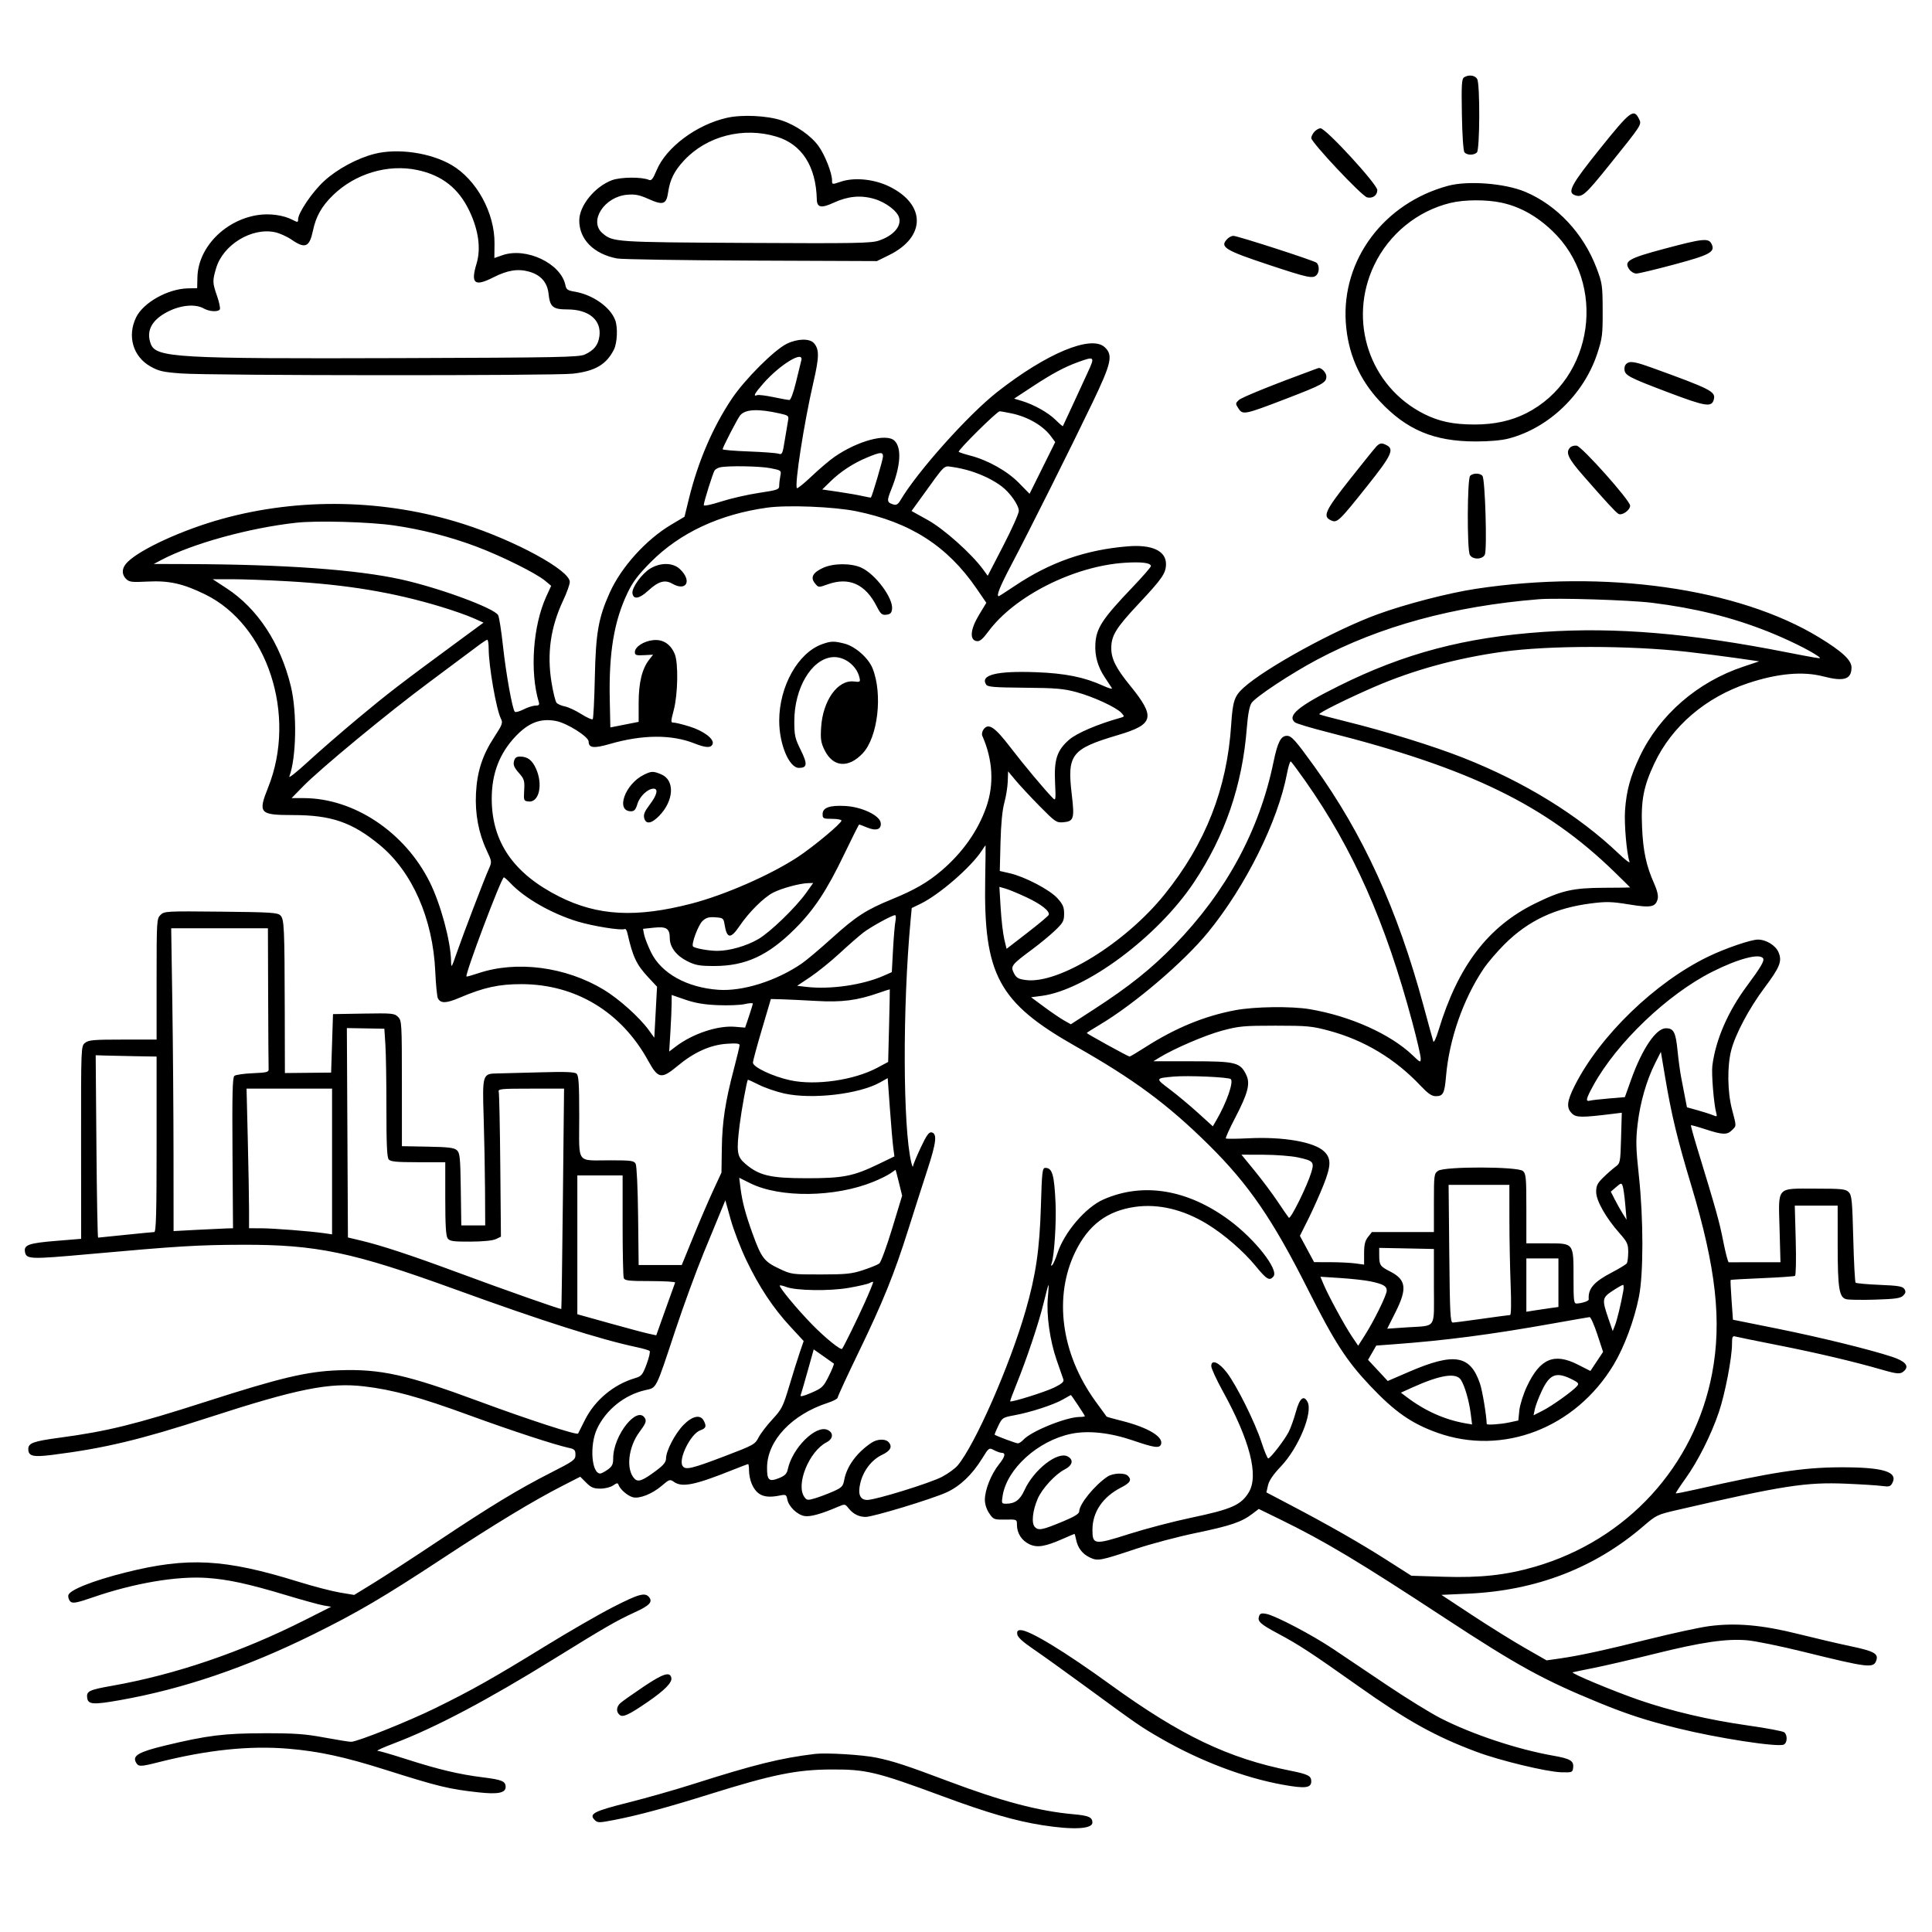 <svg version="1.1" width="1024" height="1024" xmlns="http://www.w3.org/2000/svg"><path d="M776.000 40.979 C 774.734 41.779,774.551 44.854,774.829 60.706 C 775.023 71.774,775.586 80.001,776.201 80.743 C 777.524 82.337,781.231 82.369,782.800 80.800 C 784.339 79.261,784.485 44.775,782.965 41.934 C 781.863 39.876,778.479 39.412,776.000 40.979 M848.122 78.696 C 832.906 97.635,830.589 101.861,834.582 103.393 C 838.485 104.891,840.079 103.507,853.091 87.313 C 870.462 65.696,870.219 66.075,868.680 62.976 C 865.913 57.407,864.130 58.771,848.122 78.696 M385.225 62.455 C 369.067 66.136,353.040 78.126,347.991 90.309 C 346.166 94.712,345.241 95.902,344.053 95.378 C 340.223 93.688,328.861 93.782,324.256 95.540 C 315.177 99.007,307.074 108.995,307.022 116.782 C 306.955 126.824,314.670 134.628,327.000 136.990 C 329.475 137.464,361.489 137.971,398.141 138.117 L 464.783 138.381 471.284 135.181 C 490.748 125.599,490.816 108.435,471.428 98.890 C 463.359 94.917,452.785 93.863,445.593 96.314 C 441.020 97.872,441.000 97.869,441.000 95.596 C 441.000 91.715,437.252 82.178,433.884 77.488 C 429.881 71.914,421.971 66.390,414.339 63.838 C 406.612 61.254,393.276 60.620,385.225 62.455 M696.655 69.829 C 695.745 70.835,695.000 72.335,695.000 73.163 C 695.000 75.462,721.746 103.898,724.576 104.609 C 727.496 105.341,730.000 103.555,730.000 100.741 C 730.000 97.669,702.720 67.987,699.905 67.995 C 699.028 67.998,697.565 68.823,696.655 69.829 M411.706 72.466 C 425.040 76.527,432.495 88.184,432.923 105.643 C 433.031 110.044,435.258 110.490,441.874 107.436 C 449.376 103.974,456.180 103.329,463.321 105.405 C 469.518 107.207,475.688 111.907,476.594 115.518 C 477.747 120.113,473.418 124.940,465.832 127.519 C 461.712 128.920,453.447 129.064,395.332 128.749 C 325.614 128.371,324.804 128.316,319.302 123.583 C 311.913 117.228,320.307 104.220,332.445 103.213 C 336.717 102.859,338.953 103.316,343.973 105.568 C 351.463 108.930,353.210 108.297,354.132 101.892 C 355.101 95.156,357.429 90.525,362.656 84.937 C 374.731 72.028,394.097 67.104,411.706 72.466 M198.512 81.545 C 189.342 83.868,178.729 89.596,171.782 95.972 C 165.548 101.693,158.000 112.801,158.000 116.253 C 158.000 117.929,157.796 117.946,154.999 116.500 C 150.083 113.958,142.737 112.985,136.325 114.027 C 118.944 116.853,104.997 131.346,104.634 146.960 L 104.500 152.734 99.500 152.847 C 88.938 153.086,75.920 160.403,72.130 168.231 C 67.332 178.143,70.503 189.003,79.714 194.206 C 84.181 196.730,86.404 197.234,96.189 197.942 C 112.277 199.106,293.736 199.198,303.691 198.048 C 315.466 196.687,321.388 193.207,325.383 185.300 C 327.175 181.753,327.523 173.505,326.045 169.617 C 323.390 162.635,314.013 156.114,304.361 154.538 C 300.908 153.974,300.133 153.418,299.685 151.181 C 297.373 139.645,278.905 130.858,266.260 135.277 L 262.019 136.759 262.101 129.120 C 262.274 112.927,252.611 95.236,239.345 87.462 C 228.227 80.946,210.828 78.425,198.512 81.545 M221.201 90.115 C 234.241 92.857,243.061 99.785,248.776 111.773 C 253.651 121.996,254.984 131.797,252.580 139.737 C 249.370 150.338,251.494 152.079,261.463 147.019 C 268.980 143.203,274.492 142.318,280.410 143.975 C 286.610 145.711,290.103 149.666,290.741 155.674 C 291.489 162.708,293.034 164.000,300.695 164.000 C 312.127 164.000,318.849 169.631,317.695 178.240 C 317.077 182.844,314.828 185.665,310.000 187.888 C 306.875 189.327,296.381 189.533,212.000 189.809 C 93.367 190.196,82.695 189.588,79.917 182.282 C 77.275 175.334,80.463 169.424,89.208 165.054 C 96.045 161.638,103.643 161.009,108.000 163.500 C 110.930 165.175,115.610 165.439,116.512 163.981 C 116.859 163.420,116.210 160.268,115.071 156.977 C 112.587 149.798,112.555 148.861,114.567 142.087 C 118.256 129.663,133.540 120.391,145.863 123.100 C 148.262 123.627,152.168 125.396,154.543 127.029 C 161.761 131.996,164.021 131.036,165.880 122.217 C 167.466 114.688,170.495 109.320,176.418 103.538 C 188.229 92.009,205.539 86.821,221.201 90.115 M767.500 98.482 C 733.524 107.655,711.076 137.641,713.297 170.887 C 714.378 187.065,720.374 200.981,731.290 212.650 C 745.522 227.865,759.999 233.950,782.040 233.983 C 789.284 233.994,795.799 233.423,799.540 232.451 C 820.835 226.915,839.492 209.036,846.598 187.355 C 849.257 179.240,849.496 177.329,849.447 164.500 C 849.397 151.253,849.223 150.047,846.206 142.084 C 839.264 123.756,825.341 108.848,808.500 101.709 C 797.779 97.164,778.113 95.616,767.500 98.482 M795.797 107.421 C 805.528 109.508,814.351 114.389,822.658 122.280 C 851.985 150.138,844.849 200.761,809.026 218.981 C 801.072 223.027,792.082 225.000,781.605 225.000 C 770.328 225.000,762.730 223.410,754.733 219.378 C 725.899 204.837,714.252 170.045,728.341 140.535 C 736.204 124.065,751.218 111.807,768.725 107.566 C 776.151 105.767,787.794 105.704,795.797 107.421 M650.571 126.571 C 646.276 130.867,648.994 132.577,672.501 140.370 C 693.285 147.260,695.800 147.800,697.800 145.800 C 699.366 144.234,699.338 140.518,697.750 139.235 C 696.263 138.033,655.921 125.000,653.688 125.000 C 652.838 125.000,651.436 125.707,650.571 126.571 M882.110 131.860 C 863.046 136.947,860.517 138.438,863.570 142.796 C 864.419 144.008,866.100 144.995,867.307 144.989 C 868.513 144.982,877.566 142.814,887.423 140.170 C 906.691 135.003,909.394 133.474,907.039 129.072 C 905.459 126.120,902.292 126.474,882.110 131.860 M417.000 182.217 C 410.306 185.513,394.732 201.097,387.851 211.383 C 377.700 226.559,369.910 244.771,365.048 264.694 L 362.804 273.889 355.825 278.035 C 342.421 285.998,329.255 300.559,323.145 314.177 C 317.174 327.485,315.779 335.427,315.273 359.000 C 315.020 370.825,314.517 380.812,314.156 381.193 C 313.795 381.575,311.053 380.342,308.062 378.453 C 305.072 376.565,301.150 374.744,299.348 374.406 C 297.546 374.067,295.575 373.192,294.968 372.461 C 294.361 371.730,293.177 366.940,292.337 361.816 C 289.808 346.397,291.788 332.445,298.532 318.146 C 300.439 314.102,302.000 309.729,302.000 308.429 C 302.000 302.241,272.997 286.459,245.500 277.685 C 204.291 264.535,158.874 263.601,117.565 275.054 C 97.033 280.747,75.035 290.761,67.769 297.722 C 64.553 300.802,64.217 304.217,66.868 306.868 C 68.505 308.505,69.892 308.675,78.118 308.245 C 89.574 307.647,97.017 309.303,108.782 315.070 C 141.852 331.278,157.439 379.101,142.122 417.355 C 136.650 431.019,137.524 432.000,155.169 432.000 C 175.584 432.000,186.565 435.771,201.198 447.805 C 218.528 462.057,229.458 486.946,230.706 515.000 C 231.012 521.875,231.639 528.231,232.099 529.125 C 233.542 531.925,236.504 531.842,243.617 528.803 C 256.372 523.355,264.469 521.586,276.500 521.616 C 305.129 521.690,329.315 536.324,343.523 562.172 C 348.829 571.824,350.540 572.121,359.218 564.896 C 367.838 557.718,376.426 553.846,385.099 553.225 C 390.028 552.872,392.000 553.070,392.000 553.916 C 392.000 554.567,390.671 560.140,389.046 566.300 C 384.411 583.869,382.788 594.468,382.584 608.500 L 382.394 621.500 377.992 631.000 C 375.571 636.225,370.833 647.250,367.463 655.500 L 361.337 670.500 349.918 670.500 L 338.500 670.500 338.207 644.604 C 338.042 630.006,337.481 617.899,336.922 616.854 C 336.039 615.205,334.577 614.998,323.715 614.986 C 305.085 614.966,307.000 617.598,307.000 592.006 C 307.000 574.195,306.736 570.026,305.547 569.039 C 304.478 568.152,299.383 567.971,286.297 568.355 C 276.509 568.642,266.395 568.904,263.821 568.938 C 255.701 569.045,255.627 569.278,256.354 592.459 C 256.700 603.481,257.026 620.825,257.078 631.000 L 257.173 649.500 250.837 649.500 L 244.500 649.500 244.229 630.386 C 243.988 613.431,243.754 611.087,242.151 609.636 C 240.696 608.320,237.677 607.952,226.682 607.750 L 213.020 607.500 213.010 574.250 C 213.000 542.205,212.927 540.927,210.975 538.975 C 209.084 537.084,207.883 536.969,192.725 537.225 L 176.500 537.500 176.000 553.000 L 175.500 568.500 163.250 568.618 L 151.000 568.737 150.926 536.118 C 150.823 491.196,150.642 487.214,148.608 485.178 C 147.128 483.697,143.424 483.464,117.020 483.196 C 87.969 482.900,87.050 482.950,85.054 484.946 C 83.067 486.933,83.000 488.050,83.000 519.000 L 83.000 551.000 65.111 551.000 C 49.556 551.000,46.942 551.228,45.079 552.750 C 42.940 554.498,42.937 554.561,42.973 605.551 L 43.010 656.603 29.462 657.715 C 15.472 658.863,12.678 659.824,13.202 663.310 C 13.830 667.490,15.504 667.558,47.204 664.705 C 94.327 660.463,104.897 659.819,128.500 659.752 C 167.762 659.640,186.826 663.632,241.110 683.332 C 287.832 700.287,317.917 709.871,337.500 714.039 C 340.800 714.742,343.858 715.625,344.295 716.003 C 344.732 716.380,344.026 719.531,342.728 723.004 C 340.563 728.793,340.038 729.417,336.433 730.495 C 325.102 733.882,315.172 742.228,309.944 752.757 C 308.103 756.466,306.505 759.644,306.394 759.821 C 305.784 760.789,279.982 752.399,254.167 742.840 C 215.567 728.546,201.727 725.476,179.500 726.280 C 162.727 726.886,148.701 730.201,109.223 742.889 C 71.524 755.005,56.866 758.617,31.694 761.996 C 17.696 763.875,15.000 764.844,15.000 768.000 C 15.000 771.822,17.444 772.415,27.802 771.108 C 55.285 767.639,74.297 763.100,110.296 751.411 C 157.648 736.036,174.544 732.640,192.959 734.801 C 208.248 736.595,222.277 740.444,248.657 750.085 C 271.146 758.304,294.143 765.831,301.750 767.462 C 304.504 768.053,305.000 768.599,305.000 771.043 C 305.000 773.734,304.135 774.367,292.058 780.508 C 274.759 789.305,260.150 798.165,232.000 816.934 C 219.075 825.552,203.827 835.470,198.117 838.974 L 187.733 845.345 180.117 844.076 C 175.927 843.378,165.975 840.781,158.000 838.305 C 119.028 826.206,99.481 825.171,66.483 833.460 C 48.987 837.855,36.598 842.816,36.202 845.588 C 36.038 846.736,36.582 848.238,37.411 848.926 C 38.643 849.949,40.795 849.530,49.209 846.627 C 70.933 839.132,93.510 835.272,109.487 836.322 C 120.688 837.057,131.665 839.440,151.841 845.516 C 160.278 848.057,169.053 850.473,171.341 850.886 L 175.500 851.637 161.394 858.753 C 127.890 875.655,92.955 887.561,59.500 893.480 C 47.299 895.639,45.792 896.349,46.184 899.758 C 46.611 903.464,49.240 903.660,63.817 901.070 C 97.000 895.175,130.390 883.829,165.500 866.519 C 189.176 854.846,203.325 846.543,234.500 826.031 C 262.351 807.705,282.828 795.321,298.524 787.309 L 307.549 782.703 310.698 785.851 C 313.265 788.419,314.650 789.000,318.201 789.000 C 320.668 789.000,323.599 788.269,324.965 787.312 C 326.935 785.932,327.459 785.876,327.835 787.005 C 328.622 789.367,332.705 792.888,335.457 793.579 C 339.019 794.472,345.728 791.781,350.836 787.409 C 354.753 784.056,355.092 783.951,357.209 785.434 C 361.573 788.490,368.314 787.120,388.276 779.117 C 392.553 777.403,396.265 776.000,396.526 776.000 C 396.787 776.000,397.000 777.589,397.000 779.532 C 397.000 781.475,397.613 784.512,398.362 786.282 C 401.017 792.555,405.059 794.310,413.121 792.687 C 416.522 792.002,416.776 792.129,417.305 794.777 C 418.058 798.540,422.486 802.817,426.362 803.525 C 429.368 804.074,435.251 802.452,444.187 798.610 C 447.764 797.073,447.930 797.095,449.706 799.354 C 452.123 802.426,455.203 804.000,458.797 804.000 C 462.710 804.000,493.742 794.590,501.640 791.009 C 508.813 787.757,515.246 781.643,520.567 773.022 C 524.111 767.280,524.196 767.220,526.830 768.595 C 528.298 769.361,530.036 769.990,530.691 769.994 C 533.215 770.007,532.837 771.923,529.482 776.129 C 525.302 781.370,522.000 789.648,522.000 794.890 C 522.000 797.229,522.894 800.018,524.312 802.102 C 526.539 805.375,526.852 805.496,532.812 805.403 C 538.994 805.307,539.000 805.309,539.000 808.203 C 539.000 812.609,541.513 816.541,545.555 818.459 C 549.759 820.454,553.957 819.763,563.634 815.483 C 566.722 814.117,569.362 813.000,569.499 813.000 C 569.637 813.000,570.020 814.348,570.349 815.996 C 571.235 820.424,573.679 823.620,577.605 825.483 C 581.853 827.499,583.006 827.284,602.000 820.945 C 609.975 818.283,624.375 814.472,634.000 812.476 C 652.212 808.698,658.074 806.706,663.777 802.357 L 667.164 799.773 678.332 805.228 C 702.264 816.916,719.824 827.431,766.026 857.738 C 804.363 882.885,818.113 890.435,847.500 902.473 C 862.586 908.653,872.629 911.910,889.429 916.070 C 910.181 921.208,941.743 926.080,945.339 924.700 C 947.319 923.941,947.544 919.696,945.686 918.155 C 944.964 917.555,936.158 915.906,926.118 914.490 C 905.948 911.645,885.757 906.909,868.689 901.021 C 855.360 896.423,832.192 886.754,833.545 886.354 C 834.070 886.199,839.225 885.132,845.000 883.984 C 850.775 882.835,865.175 879.490,877.000 876.550 C 901.845 870.374,914.932 868.457,925.967 869.377 C 930.242 869.733,943.586 872.453,955.620 875.420 C 990.715 884.073,993.120 884.349,994.536 879.886 C 995.625 876.456,993.101 875.094,980.935 872.544 C 974.646 871.226,962.075 868.289,953.000 866.017 C 933.885 861.230,919.896 860.016,905.712 861.911 C 900.879 862.556,886.929 865.569,874.712 868.605 C 850.114 874.719,836.965 877.574,826.613 879.050 L 819.726 880.032 808.113 873.387 C 801.726 869.733,789.179 861.921,780.232 856.028 L 763.964 845.313 778.232 844.669 C 814.199 843.046,845.301 831.050,871.090 808.854 C 877.831 803.051,878.483 802.739,888.795 800.358 C 945.071 787.365,957.155 785.483,978.500 786.390 C 986.750 786.741,995.373 787.290,997.663 787.611 C 1001.203 788.106,1001.994 787.879,1002.948 786.097 C 1006.196 780.028,998.069 777.587,975.000 777.703 C 955.504 777.801,939.071 780.333,899.000 789.410 C 893.225 790.719,888.368 791.667,888.206 791.517 C 888.044 791.367,890.345 787.854,893.319 783.709 C 899.914 774.515,906.940 760.548,911.028 748.500 C 914.298 738.865,918.000 719.660,918.000 712.333 C 918.000 708.553,918.269 707.943,919.750 708.368 C 920.712 708.645,930.950 710.732,942.500 713.006 C 962.741 716.991,982.835 721.729,997.497 725.974 C 1005.916 728.412,1007.389 728.468,1009.427 726.431 C 1011.971 723.886,1009.701 721.393,1002.760 719.112 C 990.831 715.191,964.392 708.715,941.500 704.108 L 918.500 699.479 917.756 689.067 C 917.346 683.341,917.128 678.539,917.271 678.396 C 917.413 678.253,924.948 677.827,934.015 677.448 C 943.082 677.069,950.900 676.523,951.388 676.235 C 951.883 675.943,952.053 667.595,951.773 657.356 L 951.270 639.000 962.635 639.000 L 974.000 639.000 974.006 659.750 C 974.012 682.888,974.767 687.652,978.580 688.609 C 979.949 688.953,986.905 689.053,994.036 688.830 C 1004.636 688.500,1007.318 688.110,1008.734 686.694 C 1010.072 685.356,1010.219 684.569,1009.378 683.231 C 1008.476 681.796,1006.229 681.415,996.224 681.000 C 989.588 680.725,983.865 680.205,983.507 679.844 C 983.149 679.484,982.592 668.950,982.269 656.436 C 981.746 636.140,981.484 633.484,979.841 631.841 C 978.208 630.208,976.212 630.000,962.155 630.000 C 941.222 630.000,942.580 628.460,943.208 651.478 L 943.686 669.000 930.343 669.000 C 923.004 669.000,916.674 669.020,916.276 669.044 C 915.878 669.068,914.551 664.006,913.328 657.794 C 911.270 647.345,909.655 641.563,899.584 608.609 C 897.585 602.068,896.083 596.584,896.246 596.420 C 896.409 596.257,899.892 597.221,903.986 598.562 C 913.022 601.521,915.404 601.596,918.000 599.000 C 920.415 596.585,920.415 597.213,918.000 588.000 C 915.572 578.738,915.393 565.136,917.588 556.644 C 919.791 548.117,927.079 534.415,935.160 523.609 C 943.426 512.555,944.648 509.487,942.672 504.758 C 941.146 501.106,936.115 498.000,931.727 498.000 C 928.016 498.000,914.534 502.610,905.500 506.968 C 877.287 520.578,847.846 549.053,834.556 575.584 C 830.463 583.755,830.133 587.133,833.135 590.135 C 835.370 592.370,838.262 592.405,854.540 590.394 L 859.581 589.771 859.201 603.136 C 858.828 616.256,858.773 616.536,856.161 618.458 C 854.697 619.535,851.813 622.069,849.750 624.090 C 846.674 627.104,846.000 628.472,846.000 631.701 C 846.000 636.350,851.035 645.287,858.290 653.516 C 862.523 658.317,862.998 659.347,862.985 663.679 C 862.976 666.331,862.639 668.989,862.235 669.588 C 861.831 670.186,858.225 672.386,854.223 674.476 C 844.690 679.454,841.612 683.067,842.059 688.750 C 842.122 689.550,838.643 690.736,835.750 690.900 C 834.163 690.991,834.000 689.715,834.000 677.223 C 834.000 658.627,834.288 659.000,819.943 659.000 L 809.000 659.000 809.000 640.655 C 809.000 624.153,808.816 622.144,807.171 620.655 C 804.521 618.257,765.627 618.172,762.223 620.557 C 760.089 622.051,760.000 622.732,760.000 637.557 L 760.000 653.000 743.573 653.000 L 727.145 653.000 725.073 655.635 C 723.499 657.636,723.000 659.714,723.000 664.271 L 723.000 670.272 718.360 669.636 C 715.809 669.286,709.846 668.992,705.110 668.983 L 696.500 668.966 692.736 661.991 L 688.972 655.016 693.352 646.258 C 695.761 641.441,699.409 633.291,701.458 628.146 C 705.597 617.756,705.650 613.899,701.706 610.194 C 696.416 605.224,680.095 602.405,661.862 603.311 C 655.461 603.630,650.000 603.667,649.727 603.394 C 649.455 603.121,651.623 598.308,654.547 592.699 C 661.411 579.530,662.761 574.406,660.578 569.805 C 657.394 563.096,655.055 562.500,631.895 562.500 L 611.290 562.500 614.395 560.590 C 622.181 555.800,638.704 548.692,647.663 546.280 C 656.633 543.864,659.131 543.631,676.000 543.631 C 692.908 543.631,695.354 543.860,704.429 546.303 C 723.040 551.312,739.382 561.122,752.830 575.358 C 756.837 579.599,758.855 581.000,760.958 581.000 C 764.901 581.000,765.644 579.572,766.418 570.500 C 768.097 550.836,775.526 529.539,786.303 513.500 C 788.520 510.200,793.560 504.302,797.502 500.393 C 810.104 487.897,824.316 481.218,843.442 478.803 C 851.386 477.799,854.270 477.880,863.349 479.359 C 875.078 481.270,877.509 480.804,878.607 476.431 C 879.021 474.782,878.364 471.959,876.696 468.210 C 872.536 458.863,870.891 451.187,870.327 438.500 C 869.691 424.196,871.115 416.802,876.851 404.608 C 886.112 384.923,904.042 369.574,926.500 362.105 C 942.113 356.913,955.570 355.695,966.339 358.500 C 977.355 361.369,981.333 360.111,981.333 353.758 C 981.333 349.873,976.335 345.247,964.065 337.777 C 921.260 311.718,850.517 301.723,782.233 312.087 C 767.648 314.301,744.762 320.241,730.000 325.645 C 707.327 333.945,670.764 353.991,659.135 364.497 C 654.289 368.875,653.360 371.631,652.562 384.000 C 650.360 418.101,638.971 447.115,617.179 474.137 C 596.419 499.879,560.994 521.727,543.725 519.438 C 539.738 518.910,538.696 518.312,537.403 515.812 C 535.490 512.113,536.093 511.323,546.985 503.261 C 551.118 500.201,556.637 495.645,559.250 493.137 C 563.468 489.086,564.000 488.095,564.000 484.290 C 564.000 480.789,563.353 479.289,560.462 476.089 C 556.398 471.592,543.220 464.683,535.203 462.848 L 529.906 461.635 530.285 446.567 C 530.531 436.788,531.240 429.394,532.307 425.500 C 533.211 422.200,534.033 417.098,534.133 414.163 L 534.314 408.826 538.342 413.663 C 540.557 416.323,546.281 422.468,551.063 427.318 C 559.280 435.652,559.964 436.118,563.527 435.818 C 569.138 435.345,569.581 433.914,568.064 421.158 C 565.526 399.817,567.762 396.942,592.622 389.577 C 611.667 383.936,612.591 380.115,598.960 363.357 C 591.462 354.138,589.000 349.230,589.000 343.500 C 589.000 336.874,591.534 332.778,603.577 319.938 C 616.024 306.668,617.991 303.801,617.996 298.924 C 618.004 291.969,610.601 288.532,597.837 289.562 C 575.553 291.362,556.656 297.953,538.020 310.427 C 533.441 313.492,529.538 316.000,529.347 316.000 C 527.911 316.000,529.993 310.813,535.990 299.450 C 545.299 281.813,567.691 237.061,578.940 213.615 C 589.095 192.447,590.033 188.258,585.559 184.056 C 578.435 177.363,554.788 187.186,528.612 207.712 C 513.145 219.840,486.250 249.919,477.251 265.152 C 475.987 267.291,475.064 267.846,473.535 267.387 C 470.033 266.334,469.919 265.545,472.383 259.442 C 477.420 246.967,478.030 237.147,473.997 233.497 C 469.675 229.586,454.575 233.692,442.348 242.105 C 439.767 243.880,434.348 248.474,430.307 252.313 C 426.266 256.152,422.709 259.042,422.402 258.735 C 420.994 257.327,426.142 224.185,431.104 202.709 C 434.253 189.085,434.297 185.090,431.333 181.816 C 429.052 179.295,422.567 179.476,417.000 182.217 M424.707 191.011 C 424.418 192.116,423.152 197.291,421.894 202.511 C 420.534 208.153,419.105 212.000,418.369 212.000 C 417.688 212.000,413.860 211.312,409.862 210.471 C 405.864 209.630,402.010 209.166,401.297 209.440 C 398.988 210.326,399.907 208.572,404.510 203.310 C 413.321 193.237,426.172 185.412,424.707 191.011 M576.583 197.250 C 574.731 201.238,571.047 209.225,568.397 215.000 C 565.747 220.775,563.478 225.657,563.356 225.850 C 563.233 226.042,561.513 224.580,559.533 222.600 C 555.670 218.737,547.972 214.415,541.506 212.479 L 537.513 211.283 547.006 205.040 C 557.670 198.027,564.165 194.538,571.500 191.882 C 580.174 188.742,580.415 188.997,576.583 197.250 M863.250 192.102 C 861.736 192.663,861.000 193.756,861.000 195.445 C 861.000 198.909,862.720 199.836,884.349 208.028 C 904.045 215.487,907.247 215.985,908.352 211.761 C 909.457 207.537,907.010 206.286,875.000 194.706 C 868.143 192.225,864.874 191.501,863.250 192.102 M697.000 195.708 C 674.693 203.896,658.090 210.607,656.593 212.043 C 654.763 213.796,654.757 213.980,656.435 216.542 C 658.698 219.994,659.690 219.791,681.479 211.415 C 701.203 203.832,703.000 202.838,703.000 199.512 C 703.000 197.539,700.322 194.702,698.816 195.079 C 698.642 195.122,697.825 195.406,697.000 195.708 M413.350 219.157 C 417.856 220.170,418.165 220.434,417.694 222.874 C 417.416 224.318,416.629 229.022,415.944 233.327 C 414.789 240.600,414.552 241.106,412.600 240.469 C 411.445 240.092,404.313 239.556,396.750 239.278 C 389.188 239.000,383.000 238.474,383.000 238.109 C 383.000 237.130,390.936 221.782,392.280 220.163 C 395.016 216.866,401.736 216.545,413.350 219.157 M536.201 219.123 C 544.879 220.963,552.858 225.612,557.036 231.263 L 559.289 234.310 552.489 248.022 L 545.689 261.733 540.074 255.995 C 533.904 249.689,523.691 243.936,514.348 241.502 C 511.240 240.693,508.451 239.784,508.149 239.482 C 507.443 238.777,528.415 218.000,529.833 218.000 C 530.421 218.000,533.286 218.505,536.201 219.123 M729.626 236.517 C 728.792 237.351,722.459 245.188,715.554 253.931 C 702.245 270.785,700.893 273.719,705.480 275.809 C 708.738 277.293,709.645 276.428,724.887 257.292 C 737.399 241.582,739.037 238.161,735.066 236.035 C 732.453 234.637,731.414 234.729,729.626 236.517 M832.243 237.157 C 829.626 239.774,831.066 242.889,839.173 252.157 C 851.251 265.963,856.263 271.402,857.765 272.330 C 859.623 273.478,864.000 270.439,864.000 268.000 C 864.000 265.275,838.419 236.580,835.657 236.207 C 834.463 236.046,832.927 236.473,832.243 237.157 M468.000 241.988 C 468.000 243.547,462.311 262.875,461.611 263.694 C 461.520 263.800,459.433 263.432,456.973 262.874 C 454.513 262.317,448.740 261.315,444.145 260.647 L 435.791 259.433 440.145 255.180 C 445.588 249.864,452.379 245.444,459.781 242.399 C 466.802 239.512,468.000 239.452,468.000 241.988 M408.427 248.157 C 414.101 249.296,414.178 249.358,413.594 252.282 C 413.267 253.914,413.000 256.235,413.000 257.438 C 413.000 259.454,412.148 259.754,402.200 261.249 C 396.261 262.141,387.261 264.203,382.200 265.830 C 376.685 267.603,373.000 268.351,373.000 267.696 C 373.000 266.147,377.829 250.731,378.741 249.366 C 379.159 248.742,380.400 248.007,381.500 247.732 C 385.438 246.748,402.774 247.022,408.427 248.157 M514.500 249.690 C 520.793 251.684,526.550 254.516,530.818 257.717 C 535.325 261.097,540.000 267.755,540.000 270.793 C 540.000 272.164,536.290 280.462,531.755 289.234 L 523.511 305.182 521.077 301.841 C 515.020 293.529,500.387 280.440,491.818 275.668 L 483.140 270.837 488.320 263.664 C 501.521 245.385,499.955 246.899,505.000 247.537 C 507.475 247.850,511.750 248.818,514.500 249.690 M779.200 252.200 C 777.656 253.744,777.509 291.213,779.035 294.066 C 780.434 296.680,785.569 296.675,786.970 294.057 C 788.272 291.622,787.169 254.059,785.741 252.250 C 784.488 250.662,780.767 250.633,779.200 252.200 M453.814 270.962 C 482.543 276.817,502.193 289.452,517.638 312.001 L 522.776 319.503 518.844 326.001 C 514.262 333.574,513.781 339.255,517.674 339.810 C 519.317 340.044,520.826 338.796,523.844 334.712 C 537.749 315.888,569.199 300.038,596.125 298.282 C 605.085 297.698,610.000 298.321,610.000 300.040 C 610.000 300.591,605.604 305.645,600.232 311.271 C 584.232 328.027,581.015 332.947,580.561 341.356 C 580.217 347.739,581.885 353.555,585.672 359.178 C 587.273 361.555,588.918 364.045,589.326 364.711 C 589.735 365.376,587.651 364.814,584.695 363.461 C 574.736 358.901,564.530 356.848,549.000 356.280 C 528.246 355.520,519.432 357.705,522.652 362.810 C 523.465 364.099,526.772 364.374,543.061 364.507 C 559.535 364.642,563.720 364.996,570.500 366.832 C 579.478 369.263,591.709 374.916,594.382 377.870 C 596.080 379.745,596.059 379.843,593.823 380.462 C 581.857 383.777,570.606 388.594,566.605 392.117 C 560.176 397.775,558.615 402.568,559.206 414.835 C 559.640 423.840,559.545 424.543,558.090 423.070 C 553.833 418.761,542.681 405.437,535.633 396.240 C 527.245 385.294,523.907 383.040,521.322 386.574 C 520.571 387.602,520.260 389.131,520.631 389.971 C 526.252 402.692,526.974 415.764,522.724 427.835 C 518.289 440.430,510.209 451.881,499.000 461.457 C 491.797 467.611,484.634 471.755,473.000 476.500 C 459.167 482.142,453.694 485.679,440.906 497.239 C 434.606 502.934,427.438 508.975,424.976 510.663 C 411.496 519.911,393.675 525.530,380.738 524.612 C 364.046 523.427,350.522 515.903,345.081 504.774 C 343.395 501.323,341.743 497.105,341.412 495.400 L 340.810 492.299 346.655 491.679 C 353.283 490.976,355.000 492.137,355.000 497.323 C 355.000 501.965,358.522 506.583,364.234 509.429 C 368.650 511.630,370.717 512.000,378.591 512.000 C 395.095 512.000,407.028 506.525,421.176 492.462 C 431.460 482.241,438.226 472.006,447.531 452.600 C 451.644 444.020,455.178 437.000,455.383 437.000 C 455.588 437.000,457.419 437.695,459.451 438.544 C 464.365 440.597,467.214 439.676,466.808 436.164 C 466.353 432.226,456.812 427.663,448.034 427.185 C 439.726 426.732,436.000 428.061,436.000 431.475 C 436.000 433.838,436.320 434.000,441.000 434.000 C 443.750 434.000,446.000 434.416,446.000 434.925 C 446.000 436.372,431.305 448.643,423.000 454.132 C 408.635 463.625,384.215 474.338,366.442 478.945 C 337.162 486.535,316.784 485.451,296.436 475.219 C 272.255 463.059,260.694 446.362,260.628 423.500 C 260.589 410.059,264.719 399.264,273.377 390.170 C 280.207 382.997,286.517 380.608,294.630 382.123 C 300.496 383.219,312.000 390.467,312.000 393.068 C 312.000 396.458,314.751 396.772,323.145 394.341 C 340.462 389.325,355.848 389.210,368.014 394.005 C 374.175 396.434,376.860 396.528,377.698 394.344 C 378.699 391.737,372.936 387.369,365.439 385.054 C 361.782 383.924,358.019 383.000,357.077 383.000 C 355.464 383.000,355.467 382.604,357.124 376.250 C 359.314 367.855,359.591 351.350,357.621 346.636 C 355.402 341.325,351.318 338.714,346.136 339.293 C 341.095 339.856,336.500 342.867,336.500 345.608 C 336.500 347.237,337.170 347.465,341.322 347.250 L 346.145 347.001 344.134 349.557 C 340.313 354.414,338.500 361.814,338.500 372.549 L 338.500 382.598 331.000 384.076 L 323.500 385.553 323.188 370.885 C 322.656 345.875,325.449 329.169,332.685 314.073 C 335.406 308.397,338.279 304.599,344.873 297.961 C 360.302 282.429,381.359 272.571,406.601 269.065 C 417.374 267.569,442.023 268.559,453.814 270.962 M208.783 278.486 C 223.399 280.581,238.614 284.487,252.500 289.708 C 265.928 294.756,284.206 303.850,288.988 307.861 L 292.133 310.500 289.567 316.090 C 282.449 331.590,280.719 356.124,285.605 372.250 C 286.005 373.572,285.558 374.000,283.779 374.000 C 282.483 374.000,279.661 374.898,277.508 375.996 C 275.354 377.094,273.262 377.657,272.859 377.246 C 271.572 375.936,268.167 356.972,266.566 342.201 C 265.715 334.336,264.572 327.069,264.028 326.053 C 262.038 322.334,232.581 311.493,212.465 307.075 C 188.809 301.880,150.799 299.155,99.500 298.975 L 81.500 298.912 85.500 296.800 C 101.943 288.118,132.020 279.813,157.000 277.056 C 168.008 275.841,195.661 276.604,208.783 278.486 M344.646 301.343 C 340.159 304.060,334.787 311.521,335.208 314.452 C 335.706 317.909,338.838 317.404,343.489 313.117 C 348.908 308.121,352.368 307.100,356.275 309.343 C 363.915 313.728,366.956 307.749,360.249 301.530 C 356.604 298.150,350.050 298.072,344.646 301.343 M436.331 300.937 C 430.804 303.446,429.405 306.044,431.913 309.141 C 433.794 311.464,433.806 311.465,438.649 309.729 C 449.959 305.675,458.619 309.535,464.637 321.312 C 466.766 325.476,467.460 326.082,469.798 325.812 C 471.885 325.571,472.570 324.892,472.809 322.826 C 473.479 317.032,464.029 304.310,456.500 300.871 C 451.156 298.430,441.785 298.461,436.331 300.937 M152.495 308.083 C 183.973 309.876,208.429 313.943,233.684 321.583 C 239.835 323.444,247.435 326.102,250.573 327.490 L 256.277 330.013 243.389 339.492 C 212.056 362.537,205.565 367.524,190.000 380.509 C 180.925 388.080,168.803 398.600,163.061 403.887 C 157.320 409.174,152.948 412.636,153.345 411.580 C 157.088 401.635,157.502 377.549,154.166 363.783 C 148.646 341.007,136.587 322.603,120.122 311.828 L 112.743 307.000 123.117 307.000 C 128.823 307.000,142.043 307.487,152.495 308.083 M875.631 319.492 C 898.352 322.310,917.754 327.107,936.647 334.579 C 947.060 338.698,958.885 344.485,963.500 347.722 C 965.315 348.995,965.129 349.064,961.500 348.467 C 959.300 348.105,953.000 346.920,947.500 345.832 C 896.019 335.652,856.380 332.306,818.161 334.916 C 776.531 337.759,744.323 346.265,709.500 363.614 C 688.163 374.244,682.058 379.313,686.326 382.856 C 687.108 383.505,694.892 385.844,703.624 388.054 C 779.163 407.172,819.326 426.750,855.750 462.207 C 860.288 466.624,863.998 470.297,863.996 470.369 C 863.995 470.441,857.807 470.519,850.246 470.543 C 833.680 470.594,827.564 471.990,813.500 478.930 C 788.607 491.212,772.778 512.019,762.478 546.000 C 761.227 550.125,759.976 552.825,759.697 552.000 C 759.418 551.175,757.066 542.625,754.469 533.000 C 740.722 482.047,722.494 442.108,696.574 406.142 C 686.654 392.378,684.524 390.000,682.116 390.000 C 678.872 390.000,677.158 393.353,674.955 404.011 C 667.481 440.172,649.871 472.699,622.544 500.817 C 610.289 513.427,598.502 522.853,580.001 534.838 L 567.575 542.889 564.006 540.883 C 562.044 539.780,557.302 536.557,553.469 533.720 L 546.500 528.562 552.049 527.842 C 575.622 524.784,613.640 496.457,632.833 467.651 C 649.331 442.888,658.472 416.183,660.840 385.824 C 661.393 378.741,662.233 374.294,663.335 372.611 C 665.417 369.433,684.122 357.059,698.019 349.666 C 731.389 331.913,770.448 321.257,815.500 317.616 C 825.358 316.819,863.733 318.016,875.631 319.492 M259.006 343.750 C 259.017 353.020,263.055 376.129,265.500 380.922 C 266.618 383.112,266.271 384.055,261.869 390.798 C 255.670 400.294,252.859 409.000,252.279 420.500 C 251.736 431.264,253.642 441.501,257.871 450.538 C 260.762 456.717,260.772 456.794,259.054 460.632 C 256.635 466.038,245.412 495.415,241.992 505.294 C 239.272 513.149,239.147 513.323,239.075 509.360 C 238.884 498.840,233.557 479.140,227.755 467.500 C 214.568 441.042,187.638 423.089,161.031 423.017 L 154.563 423.000 160.531 416.897 C 169.900 407.317,205.528 377.887,227.500 361.578 C 238.500 353.414,249.750 345.019,252.500 342.925 C 255.250 340.830,257.837 339.090,258.250 339.058 C 258.663 339.026,259.003 341.137,259.006 343.750 M435.748 341.427 C 422.954 345.992,413.000 363.774,413.000 382.063 C 413.000 394.457,418.254 407.000,423.446 407.000 C 427.871 407.000,428.082 404.960,424.423 397.559 C 421.352 391.349,421.000 389.780,421.000 382.287 C 421.000 364.897,429.878 349.676,440.797 348.346 C 447.164 347.571,453.968 352.522,455.515 359.056 C 456.088 361.479,455.936 361.591,452.598 361.201 C 444.037 360.202,436.134 371.231,435.221 385.453 C 434.822 391.678,435.099 393.573,436.976 397.450 C 441.410 406.610,449.567 407.373,457.196 399.339 C 465.289 390.818,467.966 367.947,462.477 354.234 C 460.267 348.712,453.259 342.555,447.549 341.117 C 441.993 339.718,440.422 339.759,435.748 341.427 M894.000 345.451 C 901.975 346.343,913.879 347.851,920.454 348.802 L 932.407 350.531 923.954 353.357 C 899.654 361.480,879.590 378.903,869.091 401.000 C 864.110 411.483,862.025 419.114,861.304 429.509 C 860.801 436.752,862.166 452.414,863.680 456.773 C 864.010 457.723,861.404 455.752,857.890 452.394 C 836.603 432.054,807.881 414.371,775.314 401.557 C 759.665 395.399,734.150 387.497,713.593 382.441 C 705.945 380.559,699.485 378.819,699.239 378.572 C 698.637 377.971,713.814 370.417,728.100 364.208 C 748.915 355.161,772.026 348.819,796.500 345.440 C 821.074 342.046,863.603 342.051,894.000 345.451 M272.412 403.496 C 271.931 405.410,272.527 406.836,274.968 409.616 C 277.866 412.917,278.122 413.745,277.825 418.871 C 277.511 424.314,277.588 424.510,280.153 424.807 C 285.747 425.455,287.908 415.798,284.063 407.331 C 282.014 402.818,279.579 401.000,275.585 401.000 C 273.703 401.000,272.874 401.652,272.412 403.496 M691.736 413.774 C 717.129 449.837,734.369 488.701,748.602 541.959 C 751.021 551.012,753.000 559.543,753.000 560.917 C 753.000 563.337,752.865 563.287,748.750 559.350 C 736.954 548.063,715.612 538.501,694.148 534.886 C 684.446 533.252,664.914 533.515,654.790 535.415 C 638.344 538.502,622.993 544.821,606.900 555.131 C 602.720 557.809,599.027 560.000,598.694 560.000 C 597.969 560.000,576.000 547.904,576.000 547.505 C 576.000 547.353,579.045 545.419,582.766 543.208 C 601.208 532.252,627.378 509.934,640.262 494.176 C 660.211 469.775,677.380 435.217,682.169 409.823 C 682.862 406.151,683.757 403.350,684.158 403.598 C 684.559 403.846,687.969 408.425,691.736 413.774 M341.256 410.645 C 331.192 415.606,326.141 430.000,334.464 430.000 C 336.182 430.000,336.951 429.108,337.867 426.050 C 339.064 422.054,343.363 418.000,346.404 418.000 C 349.036 418.000,348.226 421.417,344.407 426.418 C 341.700 429.963,340.965 431.725,341.426 433.562 C 342.308 437.074,345.286 436.636,349.412 432.388 C 357.248 424.319,357.770 413.473,350.469 410.422 C 346.207 408.642,345.273 408.664,341.256 410.645 M522.178 465.749 C 521.255 516.675,529.171 531.349,570.083 554.547 C 601.022 572.090,618.929 585.343,640.530 606.685 C 661.848 627.747,674.531 646.239,693.427 683.811 C 707.244 711.286,713.731 721.320,726.186 734.480 C 739.245 748.279,748.056 754.445,761.717 759.345 C 796.471 771.810,835.038 756.958,855.272 723.316 C 860.888 713.979,866.192 699.737,868.665 687.354 C 871.114 675.093,871.104 646.122,868.644 623.249 C 867.054 608.458,866.958 604.542,867.975 595.795 C 869.302 584.385,872.722 572.495,877.266 563.500 L 880.296 557.500 882.599 571.177 C 885.954 591.103,889.024 603.797,896.461 628.500 C 909.558 672.002,912.689 700.332,907.452 727.939 C 898.103 777.222,862.297 816.269,813.474 830.424 C 798.239 834.840,784.692 836.328,765.279 835.716 L 748.058 835.174 734.779 826.710 C 720.629 817.692,704.372 808.411,683.856 797.640 L 671.212 791.001 672.068 787.251 C 672.643 784.730,674.847 781.487,678.787 777.363 C 688.247 767.462,696.022 748.647,692.993 742.988 C 690.971 739.209,688.820 741.071,686.836 748.321 C 685.808 752.073,684.108 756.829,683.056 758.890 C 680.838 763.238,673.315 773.000,672.183 773.000 C 671.759 773.000,670.146 769.111,668.598 764.358 C 665.161 753.805,655.448 734.290,650.253 727.500 C 646.025 721.974,642.000 720.297,642.000 724.061 C 642.000 725.271,644.731 731.223,648.070 737.288 C 662.484 763.472,667.275 782.115,661.870 790.982 C 657.757 797.729,652.754 799.929,631.261 804.445 C 621.881 806.416,607.158 810.274,598.543 813.018 C 579.945 818.942,578.988 818.829,579.022 810.715 C 579.061 801.352,584.505 793.372,594.250 788.393 C 599.069 785.931,599.966 784.366,597.800 782.200 C 596.067 780.467,589.856 780.726,586.973 782.651 C 580.175 787.190,572.000 797.261,572.000 801.096 C 572.000 802.286,569.510 803.838,563.750 806.241 C 552.493 810.935,550.491 811.349,548.528 809.386 C 546.574 807.431,547.232 800.796,550.022 794.324 C 552.318 788.998,559.309 781.393,564.205 778.895 C 568.505 776.702,569.226 773.726,565.890 771.941 C 560.547 769.081,547.878 778.992,542.956 789.883 C 540.655 794.974,537.913 797.000,533.325 797.000 C 530.850 797.000,530.772 796.827,531.423 792.759 C 533.712 778.443,550.122 763.616,567.737 759.947 C 576.739 758.071,588.314 759.313,600.430 763.453 C 611.817 767.344,614.508 767.725,615.337 765.564 C 616.863 761.588,608.426 756.542,594.382 753.033 C 590.216 751.992,586.676 750.996,586.516 750.820 C 586.357 750.644,583.634 746.900,580.467 742.500 C 562.344 717.328,558.353 687.131,570.005 663.350 C 576.930 649.215,586.802 641.800,601.518 639.680 C 613.914 637.894,627.114 641.024,639.809 648.761 C 648.720 654.191,659.135 663.220,665.592 671.112 C 671.387 678.196,672.876 679.059,674.964 676.544 C 677.895 673.012,665.266 656.903,651.648 646.801 C 629.516 630.385,605.802 626.474,584.778 635.774 C 575.339 639.949,564.043 653.193,560.436 664.313 C 559.511 667.166,558.293 669.950,557.730 670.500 C 557.035 671.178,556.927 670.876,557.395 669.559 C 558.764 665.701,559.930 647.903,559.474 637.814 C 558.786 622.576,557.750 619.000,554.027 619.000 C 552.466 619.000,552.241 620.960,551.699 639.250 C 551.019 662.184,549.026 675.819,543.602 694.653 C 535.185 723.877,516.786 765.782,507.554 776.754 C 506.206 778.356,502.492 781.051,499.301 782.744 C 493.144 786.011,464.084 795.000,459.682 795.000 C 455.805 795.000,454.566 791.977,455.998 786.008 C 457.565 779.476,462.051 773.666,467.508 771.101 C 472.087 768.949,473.205 766.605,470.800 764.200 C 469.099 762.499,464.874 762.714,461.973 764.649 C 454.114 769.891,448.824 777.090,447.451 784.410 C 446.812 787.814,446.175 788.475,441.560 790.516 C 438.714 791.774,434.445 793.386,432.072 794.097 C 428.143 795.274,427.635 795.221,426.379 793.503 C 421.623 786.999,428.775 769.270,438.100 764.448 C 441.665 762.605,441.921 759.377,438.622 757.874 C 432.464 755.068,419.997 767.377,417.561 778.666 C 417.019 781.178,416.034 782.169,412.790 783.467 C 407.574 785.554,406.483 784.545,406.555 777.698 C 406.703 763.515,419.709 749.717,438.750 743.542 C 441.637 742.605,444.000 741.338,444.000 740.726 C 444.000 740.114,448.913 729.462,454.918 717.056 C 468.013 690.002,473.912 675.432,481.461 651.500 C 484.584 641.600,489.162 627.301,491.634 619.724 C 496.301 605.418,496.798 600.763,493.722 600.180 C 492.355 599.920,491.027 601.800,487.972 608.319 C 485.787 612.980,483.954 617.403,483.898 618.147 C 483.841 618.891,483.424 617.925,482.969 616.000 C 478.533 597.204,478.360 533.935,482.619 487.893 L 483.230 481.287 487.865 479.043 C 497.860 474.204,514.761 459.529,520.448 450.750 C 521.428 449.238,522.291 447.999,522.365 447.999 C 522.439 447.998,522.355 455.986,522.178 465.749 M270.563 468.102 C 278.125 476.088,292.269 484.180,306.008 488.381 C 314.229 490.894,329.631 493.346,331.181 492.388 C 331.599 492.130,332.225 493.174,332.571 494.709 C 335.384 507.178,337.361 511.334,343.714 518.126 L 348.243 522.967 347.519 536.492 L 346.794 550.016 343.918 546.046 C 338.970 539.215,328.108 529.463,319.963 524.540 C 299.858 512.386,273.786 508.984,253.423 515.859 C 250.175 516.955,247.394 517.727,247.241 517.574 C 246.288 516.621,265.747 465.014,267.063 465.004 C 267.373 465.002,268.948 466.396,270.563 468.102 M427.266 473.250 C 421.793 480.951,408.282 494.021,401.981 497.708 C 395.646 501.415,386.561 504.010,380.040 503.976 C 375.520 503.952,368.306 502.639,367.328 501.662 C 366.240 500.573,370.058 490.294,372.351 488.140 C 374.248 486.358,375.694 485.940,379.120 486.187 C 383.254 486.484,383.505 486.680,384.046 490.034 C 385.267 497.616,387.248 497.800,392.000 490.774 C 396.934 483.480,404.836 475.634,409.798 473.103 C 414.336 470.788,423.779 468.219,428.248 468.083 L 430.997 468.000 427.266 473.250 M544.099 475.608 C 551.877 479.258,556.536 482.933,555.857 484.883 C 555.661 485.447,550.550 489.734,544.500 494.408 L 533.500 502.907 532.270 497.704 C 531.594 494.842,530.739 487.449,530.369 481.277 L 529.698 470.053 532.995 470.999 C 534.809 471.519,539.805 473.593,544.099 475.608 M474.604 488.229 C 474.249 490.004,473.671 496.812,473.319 503.356 L 472.679 515.254 468.371 517.160 C 457.309 522.053,440.114 524.544,427.500 523.080 L 422.500 522.500 429.500 517.813 C 433.350 515.236,440.325 509.598,445.000 505.284 C 449.675 500.970,455.300 496.050,457.500 494.351 C 461.406 491.333,472.633 485.144,474.375 485.048 C 474.856 485.022,474.959 486.453,474.604 488.229 M142.125 528.500 C 142.194 548.575,142.306 565.782,142.375 566.737 C 142.483 568.235,141.329 568.523,134.000 568.827 C 129.325 569.021,124.928 569.653,124.228 570.231 C 123.229 571.056,123.014 579.836,123.228 611.141 L 123.500 651.001 120.000 651.095 C 118.075 651.147,110.987 651.484,104.249 651.845 L 91.998 652.500 91.970 612.000 C 91.955 589.725,91.672 553.612,91.340 531.750 L 90.737 492.000 116.368 492.000 L 142.000 492.000 142.125 528.500 M934.482 507.971 C 935.265 509.238,933.216 512.730,925.956 522.500 C 915.798 536.169,909.325 551.087,907.583 564.840 C 907.047 569.076,908.367 585.227,909.623 589.786 C 910.197 591.873,910.045 591.984,907.876 591.067 C 906.569 590.514,902.939 589.349,899.810 588.477 L 894.120 586.893 893.060 581.446 C 892.477 578.451,891.548 573.638,890.996 570.750 C 890.444 567.862,889.600 561.564,889.121 556.753 C 888.154 547.048,887.079 545.000,882.955 545.000 C 877.714 545.000,870.341 555.927,864.464 572.403 L 861.219 581.500 852.859 582.201 C 848.262 582.587,843.712 583.108,842.750 583.358 C 840.219 584.016,840.561 582.465,844.540 575.225 C 856.926 552.693,883.840 526.978,907.500 515.070 C 921.323 508.113,932.717 505.115,934.482 507.971 M471.229 543.680 L 470.741 562.859 464.935 565.954 C 452.622 572.516,432.408 575.442,419.000 572.603 C 409.739 570.642,398.976 565.559,399.060 563.187 C 399.093 562.259,401.248 554.300,403.849 545.500 L 408.578 529.500 414.039 529.638 C 417.042 529.714,425.350 530.109,432.500 530.517 C 446.333 531.306,454.256 530.280,466.000 526.179 C 469.025 525.122,471.549 524.313,471.609 524.379 C 471.669 524.446,471.498 533.131,471.229 543.680 M380.500 532.757 C 386.000 532.982,392.413 532.727,394.750 532.189 C 397.087 531.652,399.000 531.527,399.000 531.912 C 399.000 532.297,398.085 535.322,396.966 538.635 L 394.932 544.659 389.540 544.212 C 380.350 543.450,367.073 547.896,358.096 554.741 L 354.692 557.336 355.327 546.918 C 355.677 541.188,355.971 534.442,355.981 531.926 L 356.000 527.353 363.250 529.851 C 368.491 531.656,373.271 532.462,380.500 532.757 M204.274 553.871 C 204.580 558.617,204.821 573.872,204.810 587.770 C 204.794 606.303,205.116 613.435,206.017 614.520 C 206.997 615.701,210.150 616.000,221.622 616.000 L 236.000 616.000 236.000 635.309 C 236.000 649.444,236.344 655.088,237.283 656.373 C 238.373 657.864,240.190 658.121,249.357 658.083 C 256.018 658.056,261.171 657.546,262.823 656.751 L 265.500 655.463 265.164 617.981 C 264.979 597.367,264.611 579.712,264.347 578.750 C 263.901 577.132,265.184 577.000,281.414 577.000 L 298.964 577.000 298.344 635.250 C 298.003 667.288,297.628 693.621,297.511 693.768 C 297.210 694.146,267.449 683.671,242.000 674.230 C 218.286 665.433,202.187 660.125,191.454 657.565 L 184.409 655.885 184.127 600.392 L 183.844 544.899 193.781 545.070 L 203.718 545.242 204.274 553.871 M72.250 559.821 L 83.000 560.000 83.000 606.500 C 83.000 643.022,82.732 653.004,81.750 653.021 C 81.063 653.032,74.200 653.694,66.500 654.491 C 58.800 655.288,52.275 655.953,52.000 655.968 C 51.725 655.982,51.323 634.239,51.107 607.650 L 50.715 559.305 56.107 559.474 C 59.073 559.566,66.338 559.723,72.250 559.821 M652.348 571.948 C 653.937 573.537,650.100 584.472,644.704 593.736 L 642.819 596.972 634.952 589.833 C 630.625 585.907,623.901 580.300,620.012 577.374 C 612.240 571.527,612.247 571.503,622.000 570.620 C 629.504 569.941,651.294 570.894,652.348 571.948 M473.436 608.207 L 474.058 612.915 465.779 616.918 C 452.267 623.451,446.966 624.499,427.500 624.490 C 408.264 624.480,402.314 623.071,395.012 616.800 C 390.576 612.990,390.236 610.597,392.053 595.974 C 392.981 588.505,395.839 572.849,396.376 572.297 C 396.484 572.185,399.149 573.393,402.297 574.981 C 405.445 576.569,411.454 578.632,415.650 579.566 C 430.375 582.842,455.343 579.947,466.514 573.668 L 470.500 571.427 471.658 587.464 C 472.294 596.284,473.095 605.618,473.436 608.207 M176.000 615.614 L 176.000 654.227 171.750 653.615 C 164.289 652.540,144.714 651.017,138.250 651.009 L 132.000 651.000 132.000 641.162 C 132.000 635.752,131.703 619.102,131.339 604.162 L 130.679 577.000 153.339 577.000 L 176.000 577.000 176.000 615.614 M687.846 613.431 C 696.066 615.194,696.662 615.838,695.062 621.218 C 692.922 628.414,684.032 646.439,683.120 645.433 C 682.654 644.920,679.998 641.088,677.219 636.917 C 674.439 632.747,668.977 625.434,665.080 620.667 L 657.995 612.000 669.748 612.035 C 676.211 612.054,684.356 612.683,687.846 613.431 M476.467 626.867 L 478.150 633.734 472.869 651.117 C 469.965 660.678,466.893 669.032,466.044 669.681 C 465.195 670.331,461.350 671.900,457.500 673.168 C 451.417 675.171,448.469 675.474,435.000 675.486 C 419.638 675.500,419.440 675.472,412.774 672.314 C 405.021 668.641,403.517 666.652,398.931 654.000 C 395.145 643.555,393.385 636.929,392.488 629.748 L 391.800 624.242 397.703 627.168 C 413.527 635.011,442.720 634.636,463.000 626.329 C 466.575 624.865,470.625 622.856,472.000 621.865 C 473.375 620.874,474.564 620.049,474.642 620.032 C 474.721 620.014,475.542 623.090,476.467 626.867 M330.000 649.418 C 330.000 663.948,330.273 676.548,330.607 677.418 C 331.119 678.752,333.324 679.000,344.690 679.000 C 352.102 679.000,358.017 679.358,357.833 679.795 C 357.650 680.233,355.323 686.701,352.663 694.170 L 347.827 707.748 343.663 706.841 C 341.373 706.342,331.962 703.828,322.750 701.255 L 306.000 696.577 306.000 659.789 L 306.000 623.000 318.000 623.000 L 330.000 623.000 330.000 649.418 M861.426 638.500 L 862.118 646.500 860.108 643.307 C 859.003 641.551,857.122 638.200,855.929 635.860 L 853.758 631.605 856.565 629.190 C 859.208 626.917,859.413 626.885,860.053 628.638 C 860.427 629.662,861.045 634.100,861.426 638.500 M800.011 646.250 C 800.018 656.288,800.312 671.813,800.665 680.750 C 801.054 690.593,800.940 697.000,800.375 697.000 C 799.862 697.000,793.155 697.893,785.471 698.984 C 777.787 700.076,770.825 700.976,770.000 700.984 C 768.700 700.998,768.453 696.129,768.145 664.500 L 767.790 628.000 783.895 628.000 L 800.000 628.000 800.011 646.250 M395.575 667.929 C 402.383 682.132,409.736 693.232,418.900 703.141 L 425.967 710.783 423.961 716.612 C 422.858 719.818,420.339 727.851,418.362 734.462 C 415.033 745.597,414.369 746.914,409.364 752.320 C 406.392 755.530,403.094 759.856,402.033 761.935 C 400.196 765.535,399.352 766.000,384.087 771.813 C 366.482 778.518,363.265 779.263,361.785 776.979 C 359.414 773.320,366.129 759.848,371.207 758.078 C 374.217 757.028,374.583 755.958,372.965 752.934 C 371.165 749.571,366.913 750.492,362.266 755.250 C 357.768 759.855,353.025 768.969,353.010 773.037 C 353.003 774.911,351.693 776.549,347.993 779.311 C 340.673 784.776,338.278 785.706,336.389 783.818 C 331.640 779.069,332.914 766.976,339.020 758.851 C 342.103 754.748,342.699 753.305,341.916 751.842 C 337.974 744.477,325.000 760.681,325.000 772.969 C 325.000 776.127,324.450 777.255,322.096 778.932 C 320.498 780.069,318.724 781.000,318.152 781.000 C 313.516 781.000,312.409 765.959,316.413 757.360 C 321.117 747.256,330.909 739.371,341.901 736.833 C 348.207 735.378,347.289 737.197,357.972 705.000 C 362.261 692.075,369.016 673.625,372.982 664.000 C 376.948 654.375,381.150 644.178,382.318 641.340 L 384.443 636.180 387.270 646.340 C 388.825 651.928,392.562 661.643,395.575 667.929 M757.250 661.929 L 760.000 662.000 760.000 681.892 C 760.000 705.035,761.759 702.429,745.376 703.548 L 735.251 704.240 739.626 695.527 C 745.968 682.895,745.336 678.238,736.684 673.852 C 731.519 671.234,731.034 670.516,731.015 665.452 L 731.000 661.404 742.750 661.631 C 749.212 661.756,755.737 661.890,757.250 661.929 M826.000 679.864 L 826.000 692.728 821.750 693.311 C 819.413 693.632,815.587 694.201,813.250 694.575 L 809.000 695.256 809.000 681.128 L 809.000 667.000 817.500 667.000 L 826.000 667.000 826.000 679.864 M726.390 679.160 C 733.111 680.579,735.000 681.653,735.000 684.057 C 735.000 686.382,728.239 700.143,723.295 707.881 L 719.857 713.262 716.467 708.227 C 712.639 702.543,703.930 686.495,701.472 680.598 L 699.846 676.695 710.563 677.388 C 716.458 677.769,723.580 678.567,726.390 679.160 M458.456 690.133 C 454.578 698.791,447.407 713.436,446.330 714.899 C 445.652 715.818,437.420 709.156,430.505 702.092 C 422.547 693.962,412.649 682.018,413.317 681.350 C 413.540 681.127,415.023 681.453,416.611 682.075 C 421.792 684.104,439.618 684.380,449.878 682.591 C 455.036 681.692,459.982 680.550,460.870 680.053 C 461.757 679.556,462.622 679.289,462.791 679.458 C 462.961 679.628,461.010 684.431,458.456 690.133 M555.384 687.780 C 554.535 696.916,556.483 710.670,560.090 721.000 C 561.723 725.675,563.309 730.235,563.615 731.134 C 564.030 732.350,562.770 733.455,558.693 735.449 C 553.923 737.783,536.034 743.379,535.407 742.734 C 535.282 742.605,536.728 738.675,538.621 734.000 C 544.246 720.104,550.589 701.163,553.106 690.750 C 554.402 685.388,555.587 681.000,555.738 681.000 C 555.890 681.000,555.730 684.051,555.384 687.780 M860.369 684.250 C 859.122 691.225,857.088 699.638,855.957 702.500 L 854.771 705.500 852.386 698.555 C 849.015 688.743,849.173 687.777,854.750 684.130 C 857.362 682.421,859.826 681.018,860.225 681.012 C 860.624 681.005,860.689 682.462,860.369 684.250 M846.617 707.268 L 849.669 716.536 846.311 721.588 L 842.953 726.641 836.227 723.234 C 823.676 716.878,816.193 720.109,809.281 734.867 C 807.360 738.969,805.588 744.596,805.281 747.563 L 804.731 752.892 799.816 753.946 C 795.411 754.891,788.012 755.394,787.992 754.750 C 787.851 750.106,785.713 737.210,784.469 733.497 C 779.325 718.148,770.832 716.714,746.718 727.122 L 735.530 731.950 730.312 726.343 L 725.093 720.735 727.268 716.956 L 729.442 713.177 738.471 712.514 C 766.034 710.489,790.064 707.361,822.500 701.576 C 832.950 699.712,841.964 698.145,842.532 698.093 C 843.100 698.042,844.938 702.171,846.617 707.268 M441.949 722.724 C 442.196 722.911,441.010 725.862,439.314 729.282 C 436.441 735.076,435.808 735.684,430.026 738.205 C 426.047 739.940,424.002 740.437,424.327 739.591 C 424.606 738.864,426.286 733.082,428.061 726.740 L 431.288 715.210 436.394 718.797 C 439.202 720.769,441.702 722.536,441.949 722.724 M833.879 731.438 C 836.565 732.826,836.928 733.382,835.932 734.582 C 833.785 737.169,822.669 745.134,817.671 747.667 L 812.813 750.129 813.510 746.814 C 813.894 744.991,815.533 740.691,817.152 737.257 C 821.504 728.026,824.958 726.824,833.879 731.438 M774.295 731.328 C 776.331 734.435,778.669 742.504,779.530 749.393 L 780.230 754.996 776.865 754.419 C 765.761 752.514,755.168 747.771,745.370 740.316 L 742.500 738.133 748.500 735.423 C 763.336 728.722,771.716 727.391,774.295 731.328 M571.407 744.850 C 573.383 747.793,575.000 750.381,575.000 750.600 C 575.000 750.820,573.763 751.005,572.250 751.012 C 565.123 751.043,546.486 758.596,542.402 763.108 C 541.461 764.149,540.145 765.000,539.478 765.000 C 538.512 765.000,528.398 761.243,527.204 760.441 C 527.042 760.331,527.886 758.230,529.081 755.770 C 531.189 751.431,531.444 751.264,537.691 750.113 C 546.429 748.503,558.639 744.507,563.500 741.667 C 565.700 740.381,567.570 739.368,567.657 739.415 C 567.743 739.462,569.430 741.908,571.407 744.850 M324.849 851.822 C 317.507 855.574,301.375 864.876,289.000 872.493 C 261.554 889.386,249.969 895.913,230.500 905.453 C 216.236 912.442,189.652 923.076,186.141 923.197 C 185.239 923.229,178.875 922.213,172.000 920.940 C 161.606 919.015,156.215 918.631,140.000 918.659 C 118.753 918.695,109.881 919.794,87.630 925.145 C 73.660 928.504,70.132 930.510,72.012 934.023 C 73.323 936.473,74.287 936.476,83.833 934.060 C 109.905 927.461,132.331 925.123,152.870 926.860 C 169.012 928.226,182.572 931.159,203.859 937.890 C 232.563 946.965,237.833 948.245,253.680 949.992 C 263.873 951.115,268.000 950.295,268.000 947.147 C 268.000 944.100,266.080 943.282,256.000 942.035 C 243.416 940.477,232.446 937.879,215.595 932.467 C 207.948 930.010,200.973 927.986,200.095 927.969 C 199.218 927.952,203.225 926.142,209.000 923.948 C 230.775 915.674,258.334 901.110,293.956 879.053 C 320.495 862.619,327.054 858.836,336.365 854.593 C 344.283 850.985,346.110 849.043,343.989 846.487 C 341.844 843.902,338.553 844.819,324.849 851.822 M667.408 856.378 C 666.282 859.315,667.727 860.676,677.541 865.920 C 688.449 871.748,695.102 876.102,719.421 893.328 C 746.010 912.162,760.525 920.244,782.629 928.523 C 794.958 933.140,819.815 939.132,827.500 939.339 C 833.257 939.493,833.512 939.395,833.801 936.914 C 834.226 933.255,832.359 932.145,823.012 930.502 C 804.215 927.197,780.221 919.208,763.613 910.724 C 758.176 907.947,745.351 900.037,735.113 893.148 C 724.876 886.259,712.000 877.609,706.500 873.927 C 695.425 866.512,676.120 856.374,671.201 855.390 C 668.799 854.910,667.880 855.149,667.408 856.378 M539.180 866.240 C 539.396 867.752,542.101 870.246,547.500 873.910 C 551.900 876.896,564.500 885.929,575.500 893.984 C 603.723 914.650,604.384 915.105,615.500 921.518 C 636.034 933.363,659.524 942.269,679.922 945.942 C 691.854 948.091,695.000 947.704,695.000 944.087 C 695.000 941.258,693.206 940.350,684.000 938.518 C 651.053 931.963,625.801 919.883,588.349 892.759 C 564.178 875.254,545.634 864.000,540.959 864.000 C 539.357 864.000,538.937 864.530,539.180 866.240 M341.085 893.991 C 335.357 897.839,329.845 901.735,328.835 902.649 C 326.639 904.637,326.466 907.312,328.428 908.940 C 330.174 910.390,333.305 908.927,343.550 901.878 C 352.267 895.879,356.294 891.772,355.832 889.349 C 355.162 885.834,351.519 886.980,341.085 893.991 M432.000 929.611 C 413.957 931.762,399.659 935.299,367.397 945.593 C 357.990 948.594,342.477 953.010,332.923 955.406 C 314.766 959.959,311.980 961.409,315.202 964.631 C 316.760 966.189,317.455 966.186,325.685 964.593 C 338.229 962.165,353.577 958.021,375.831 951.054 C 409.389 940.547,422.085 937.957,440.500 937.862 C 459.112 937.766,464.411 939.035,499.403 951.978 C 523.532 960.902,538.155 965.144,552.619 967.413 C 568.881 969.964,579.000 969.424,579.000 966.006 C 579.000 963.188,576.986 962.299,569.000 961.591 C 550.661 959.964,531.028 954.785,502.589 944.071 C 480.454 935.733,473.526 933.462,464.500 931.589 C 457.159 930.065,437.982 928.898,432.000 929.611 " stroke="none" fill="black" fill-rule="evenodd"/></svg>